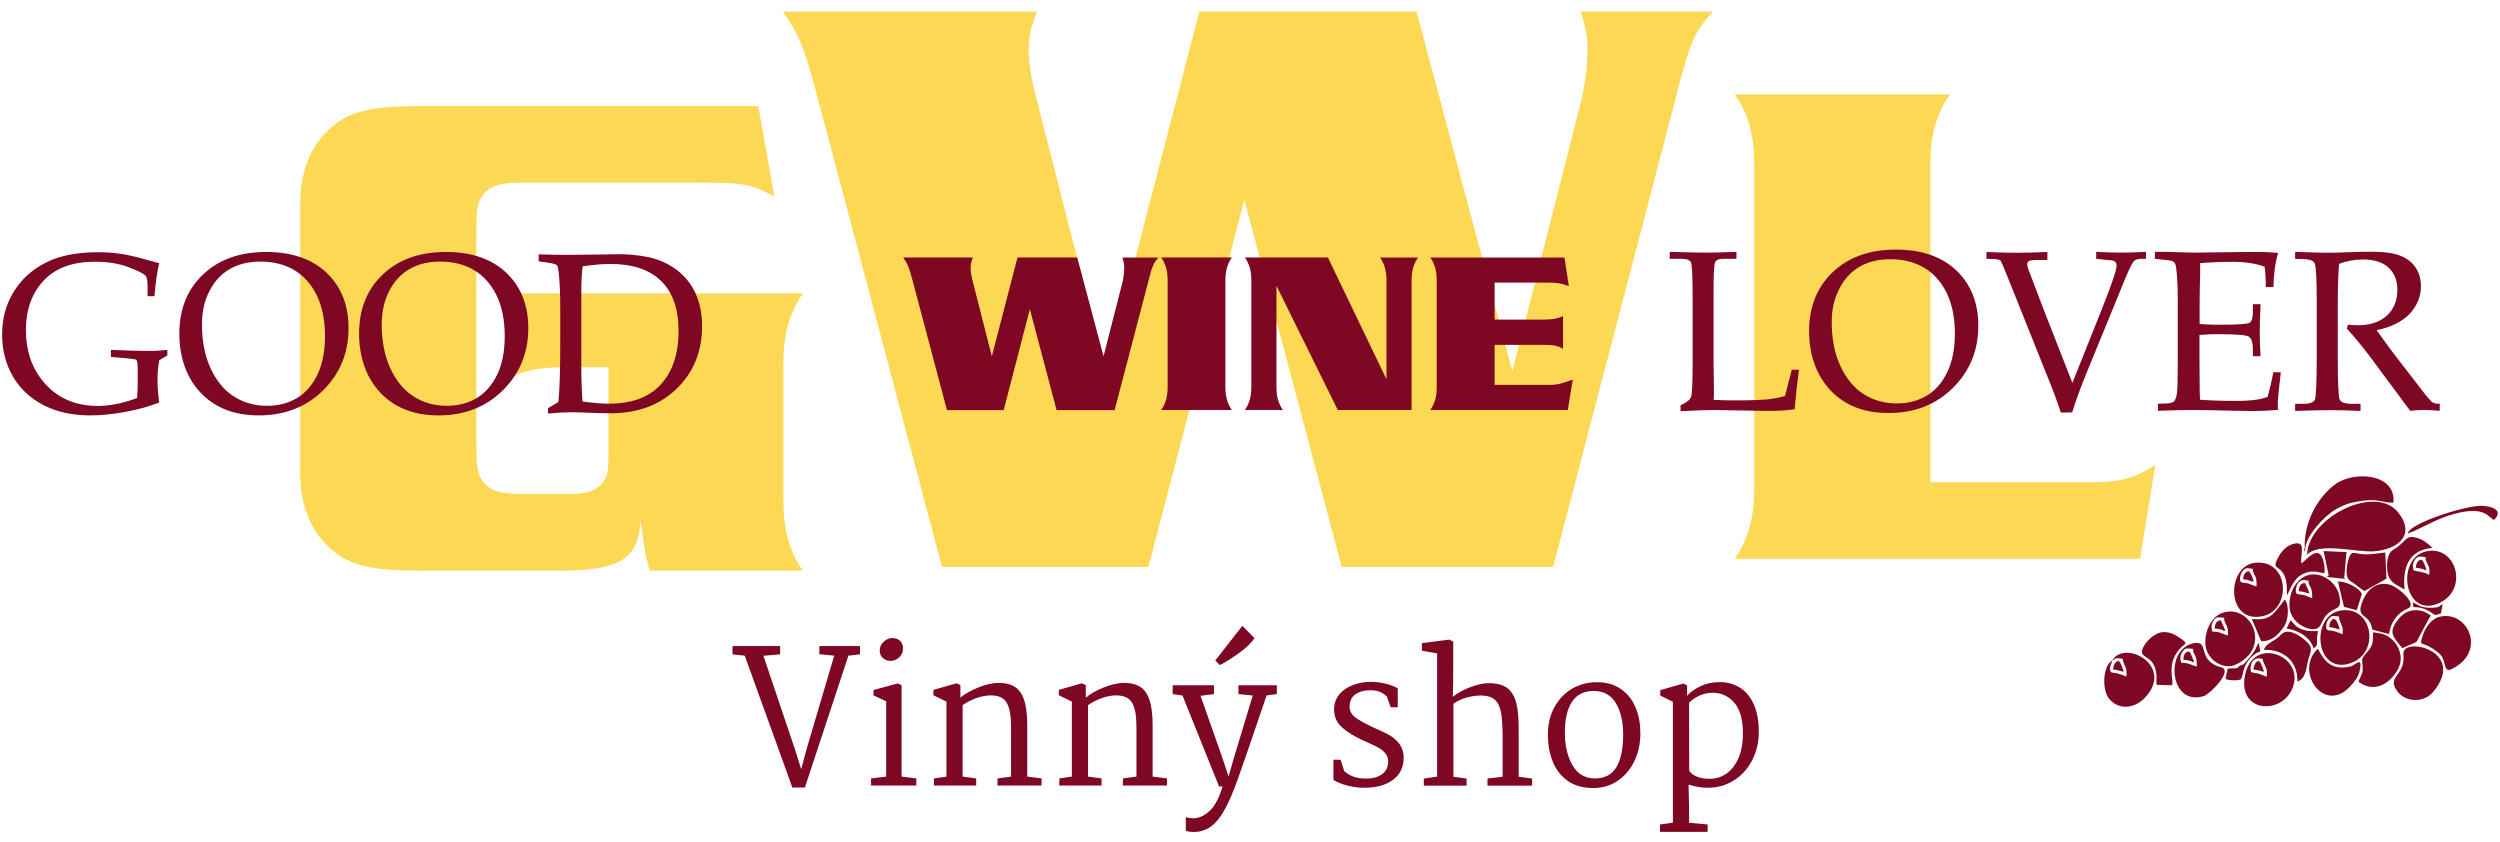 <svg version="1.1" id="_1_a" xmlns="http://www.w3.org/2000/svg" x="0" y="0" width="190" height="64" xml:space="preserve"><style>.st1,.st2{fill:#7e0723}.st2{fill-rule:evenodd;clip-rule:evenodd}</style><path class="st1" d="M55.67 49.73v-.63h3.62v.63l-1.27.11 2.42 7.18.45 1.44.39-1.46 2.12-7.17-1.13-.11v-.62h3.09v.63l-.88.1-3.31 10.02h-.95L56.6 49.83l-.93-.1zM68.52 52.08v6.94l1.12.14v.54H66.2v-.54l1.15-.14V53.3l-.96-.45v-.41l1.84-.5.29.14zm-.09-3.36c.13.15.2.34.2.57 0 .27-.1.49-.29.67-.2.18-.42.27-.67.27-.21 0-.4-.07-.57-.22-.16-.14-.24-.33-.24-.57 0-.26.1-.49.3-.67.2-.19.42-.28.66-.28.27.01.47.09.61.23zM71.93 59.02v-5.7l-.99-.48v-.41l1.76-.5.29.14v.95c.34-.29.81-.55 1.38-.78s1.09-.34 1.55-.34c.78 0 1.34.25 1.66.76.33.5.49 1.33.49 2.48v3.88l1.09.14v.54h-3.35v-.54l1.03-.14v-3.68c0-.6-.04-1.08-.13-1.43s-.24-.63-.46-.8c-.22-.17-.53-.26-.94-.26-.33 0-.68.06-1.06.19s-.75.31-1.09.55v5.43l1.03.14v.54h-3.21v-.54l.95-.14zM81.46 59.02v-5.7l-.99-.48v-.41l1.76-.5.29.14v.95c.34-.29.81-.55 1.38-.78s1.09-.34 1.55-.34c.78 0 1.34.25 1.66.76.33.5.49 1.33.49 2.48v3.88l1.09.14v.54h-3.35v-.54l1.03-.14v-3.68c0-.6-.04-1.08-.13-1.43s-.24-.63-.46-.8c-.22-.17-.53-.26-.94-.26-.33 0-.68.06-1.06.19s-.75.31-1.09.55v5.43l1.03.14v.54h-3.21v-.54l.95-.14zM90.69 62.19c.41 0 .81-.18 1.21-.53.4-.35.74-.98 1.02-1.89h-.27l-2.78-6.91-.75-.11v-.67h3.14v.67l-1.02.13 1.63 4.63.5 1.5.42-1.46 1.42-4.69-1.09-.11v-.67h2.92v.67l-.78.1-.31.91c-.63 1.87-1.13 3.31-1.48 4.32-.35 1.02-.58 1.65-.68 1.89-.37.96-.75 1.7-1.14 2.22s-.84.84-1.36.97c-.15.05-.35.07-.61.07-.1 0-.21-.01-.33-.03-.12-.02-.19-.04-.23-.07V62.1c.17.06.36.09.57.09zm3.73-14.63l.92.94c-.22.34-.59.7-1.1 1.08-.51.37-1.02.7-1.53.97l-.35-.35 2.06-2.64zM101.89 57.75l.27.85c.23.21.48.35.75.44.26.09.58.13.93.13.5 0 .9-.11 1.21-.34s.45-.55.45-.98c0-.22-.07-.42-.2-.58-.13-.16-.29-.3-.48-.41-.19-.11-.46-.25-.82-.41l-.49-.22c-.65-.3-1.17-.63-1.55-.98-.38-.35-.57-.8-.57-1.33 0-.46.14-.84.41-1.16.27-.32.63-.55 1.05-.71.43-.15.87-.23 1.31-.23.41 0 .8.05 1.18.15s.67.21.89.34v1.44h-.54l-.28-.8c-.31-.33-.72-.49-1.24-.49-.49 0-.88.1-1.17.32-.29.21-.43.52-.43.92 0 .32.13.58.38.78.25.2.64.43 1.17.68l.35.17c.08.04.34.16.8.37s.8.47 1.05.79c.24.32.36.68.36 1.09 0 .74-.28 1.3-.83 1.7-.55.4-1.27.59-2.14.59-.42 0-.83-.05-1.25-.15-.42-.1-.79-.25-1.12-.44v-1.54h.55zM109.22 59.02v-9.36l-1.16-.21v-.57l2.08-.27.31.15-.01 3.09-.03 1.11c.39-.31.85-.56 1.37-.75s.97-.29 1.35-.29c.62 0 1.09.12 1.42.37.33.25.56.63.69 1.15.13.52.19 1.23.18 2.13v3.46l1.02.14v.54h-3.39v-.54l1.15-.14v-2.95c0-.81-.04-1.44-.11-1.88-.08-.44-.23-.78-.46-1s-.6-.34-1.09-.34c-.34 0-.69.05-1.07.15-.38.1-.71.26-1.01.48v5.54l1 .14v.54h-3.25v-.54l1.01-.15zM123.18 52.36c.51.35.88.82 1.13 1.42s.36 1.26.36 2c-.01.79-.17 1.5-.49 2.13s-.75 1.11-1.28 1.46c-.54.35-1.14.52-1.8.52-.79 0-1.45-.18-1.96-.55-.52-.37-.9-.86-1.14-1.48-.24-.62-.36-1.3-.36-2.04 0-.79.17-1.49.51-2.1.34-.61.79-1.07 1.35-1.39s1.16-.48 1.82-.48c.72-.02 1.35.16 1.86.51zm-3.71.98c-.36.55-.54 1.32-.54 2.32 0 1 .19 1.83.58 2.5s.95 1 1.7 1c.74 0 1.29-.28 1.63-.85.34-.56.52-1.39.52-2.47 0-1-.19-1.8-.56-2.41-.37-.61-.94-.92-1.69-.92-.73.01-1.28.28-1.64.83zM132.17 52.22c.45.26.82.68 1.09 1.25.27.57.41 1.29.41 2.17 0 .77-.17 1.48-.5 2.13-.33.64-.79 1.16-1.38 1.53-.59.38-1.26.57-2.01.57-.47 0-.95-.08-1.45-.24l.04 1.85v1.05l1.41.13v.56h-3.62v-.56l.98-.14v-9.18l-.96-.48v-.41l1.75-.5.29.14v.78c.24-.27.58-.51 1.02-.72.44-.21.91-.31 1.42-.31.56-.01 1.06.12 1.51.38zm-3.02.65c-.29.14-.55.32-.78.52l.01 5.18c.11.19.3.34.57.45.27.11.59.17.98.17.45 0 .86-.12 1.24-.37s.69-.63.93-1.15c.24-.52.36-1.17.36-1.95 0-1.04-.22-1.82-.66-2.32-.44-.5-.98-.75-1.63-.75-.39.01-.73.08-1.02.22z"/><path class="st2" d="M182.66 49.71c.17 1.72-1.32 1.63-.47 2.82.62.86 2.01.89 2.7.09 2.7-3.18-2.37-4.29-2.23-2.91m1.75-7.81c-2.31.49-1.76 4.94.78 4.01 2.5-.92 1.56-4.51-.78-4.01zm-.96 1.46c-.13-.26-.07-.62.1-.84.23-.29.4-.24.79-.17 0 .51.42.63.27 1.34-.34-.22-.8-.24-1.16-.33zm-5.56 3.04c-2.33.39-1.94 4.83.66 4.03 2.41-.73 1.79-4.43-.66-4.03zm.15 1.8c-.22-.09-.43-.17-.65-.23-.32-.1-.58.04-.6-.32-.02-.25.09-.52.25-.68.25-.26.37-.12.72-.12.01.54.35.55.28 1.35zm-9.02-1.66c-1.02.28-1.51 1.55-1.4 2.52.13 1.11 1.38 1.9 2.32 1.44 2.73-1.31 1.15-4.53-.92-3.96zm-.88 1.46c-.1-.29-.08-.59.09-.84.25-.37.42-.21.8-.21 0 .28.1.39.21.64.11.24.08.44.08.7-.28-.03-.51-.29-1.18-.29zm6.22 3.83c.38-2.16-3.3-3.46-3.77-.33-.43 2.88 3.34 2.81 3.77.33zm-2.96-9.06c-2.21.22-2.25 4.66.56 4.06 2.22-.48 2.05-4.32-.56-4.06zm.1 1.8c-.18-.04-.47-.18-.65-.23-.33-.09-.59.04-.61-.32-.01-.26.1-.52.25-.68.26-.26.39-.12.71-.11.06.63.33.35.3 1.34zm-10.98 5.64c-.7.37-.81 2.25-.19 2.94.79.88 1.97.65 2.71-.15 2.23-2.42-1.59-4.44-2.52-2.79zm0 0c.21-.06.06-.14.35-.18.16-.02.29.03.45.03.09.63.35.54.29 1.36-.15-.05-.41-.15-.54-.2-.2-.08-.54-.09-.63-.13-.23-.34.06-.62.08-.88m14.94-6.51c-1.04.27-1.55 1.49-1.45 2.49.13 1.36 1.89 1.98 2.28 1.42.31-.45.25-.72.82-1.12.55-.38.88-.22.67-1.24-.19-.96-1.32-1.81-2.32-1.55zm.27 1.77c-.24-.09-.44-.19-.67-.25-.33-.09-.58.04-.58-.33 0-.22.09-.52.25-.66.21-.2.42-.17.72-.09-.01.54.28.24.28 1.33zm9.74 1.39c-.73.16-1.18.88-1.38 1.56-.14.49-.15.46.24.59.35.11.93.51 1.17.78.42.5.2 1.37.83 1.06 2.7-1.32 1.23-4.44-.86-3.99zm-18.73 2.02c-2.29.44-1.83 4.85.75 4.02.49-.16 2.24-1.94 1.33-2.18-1.92-.5-.84-2.07-2.08-1.84zm-.97 1.49c-.1-.3-.08-.59.1-.85.25-.36.41-.21.8-.21 0 .61.29.23.29 1.34-.39-.06-.53-.28-1.19-.28zm14.53-2.52l1.27.34c.12-.9.61-1.59 1.43-1.95.76-.33-.69-1.57-1.27-1.77-.97-.34-1.75.24-2.12 1.09-.7 1.57.47.91.69 2.29zm-4.14 1.45c-1.81 1.68.44 4.98 2.41 2.91.31-.33.64-.71.75-1.17.3-1.29-.31-.46-.72-.38-1.34.29-1.94-.34-2.44-1.36zm-12.25 2.75l1.18.03V52c.12-.28-.45-1.54.56-2.68.43-.49.72-.34.05-.82-.38-.27-.81-.48-1.29-.46-.89.03-1.93 1.37-1.54 1.72.34.32.65.35.86.86.29.71.1 1.13.18 1.43zm15.79-7.13l1.67-.94-.09-2h.14c-.61.03-1.01.17-1.71.15-.79-.02-1.01-.43-1.25.47-.11.4-.26 1.3.16 1.55.42.26.77.6 1.08.77zm-5.88.31c.07-.05.39-1.06.94-1.45.93-.66 1.76-.14 1.89-.23.08-.38-.07-1.42-.48-1.51-.47-.1-.93.58-1.28.78-.04-.78.35-1.67-.48-1.51-.53.1-.93.47-1.19.92-.59 1.02-.14.72.26 1.28.44.6.29 1.65.34 1.72zm-1.76 4.16c1.48-.06 2.59.87 2.54 2.41.69-.24.67-1.13.83-1.66.23-.78.42-.97-.39-1.6-.46-.36-1.21-.81-1.68-.31-.53.58-1.13.6-1.3 1.16zm10.69-4.58c-.17-1.65.3-3.03 2.13-3.17-.46-.41-.9-.78-1.56-.83-.5-.04-.69.57-1.43.97-.52.28-.54 1.31-.41 1.85.17.67.67.81 1.27 1.18zm-.18 4.45l1.08-.47 1.06-1.98.13.07c-.72-.69-1.84-.69-2.49.09-.91 1.1-.5 1.38.22 2.29zm-11.43-2.21l.71 1.68c.81.02 1.27-.47 1.71-1.07.38-.52.43-1.66.09-2.1-.01.01-.68.9-.9 1.1-.48.44-.98.42-1.61.39zm7-.93l.99.26-.03.04.4-1.27c-.19-.51-1.36-1.06-1.98-.94l.16-.04.46 1.95zm4.84-5.57c1.02-.37 1.96-.99 3.13-1.37 2.73-.87 2.98.14 3.43.34.84-.8-.35-1.08-.97-1.08-1.4.02-5.46 1.36-5.59 2.11zM169.3 50.82l-.16.77c.17.13.97.16 1.18.03.19-.44.13-.75.47-1.29.2-.32.61-.72.99-.82l-.12-.65c-.27.35-.05.39-.87 1.32-.06.07-.19.22-.26.28-.14.11-.22.06-.36.17-.18.15-.05.13-.37.17-.17 0-.34-.01-.5.02zm4.48-3.05c.87.12 1.8.64 2.06 1.52.26-.25.26-.2.25-.57-.01-.28.03-.49.08-.76-.49.01-.83.03-1.29-.16-.47-.2-.49-.37-.8-.66l-.3.63zm9.64-1.63c.5.01.71.06 1.14.28.18.09.29.2.44.29.14.08.36-.06.51-.09l.13-.68c-.3.08-.11.18-.51.23-.22.03-.45.03-.67.01-.63-.06-.63-.21-1.1-.4l.06.36zm-6.39 1.53c.35 0 .62.17.78.16-.02-.13-.28-1.21-.68-.6-.07.11-.12.3-.1.44zm-16.43 3.22c.18 0 .23.02.4.06.14.03.28.1.4.1-.02-.12-.24-.72-.33-.77-.31-.17-.48.41-.47.61zm10.66 0c.18.01.23.03.4.06.15.03.28.1.4.1-.03-.13-.24-.72-.34-.78-.29-.14-.45.42-.46.62zm12.34-7.74c.17.01.24.03.41.07.35.08.16.1.39.11-.01-.17-.21-.66-.34-.79-.33-.01-.44.32-.46.61zm-13.11.89c.5 0 .55.19.79.15-.02-.18-.27-.71-.33-.75-.12-.08-.28.06-.35.15-.08.12-.13.32-.11.45zm4.21.89c.42.03.64.16.8.17-.05-.33-.17-.38-.3-.78-.36-.04-.49.3-.5.61zm5.93 3.18c-.12-.06-.14-.05-.28-.04l-.01.52c-.02.74-.58 1.01-.79 1.44-.08.17.05.68.01.97-.06.34-.28.62-.31.82 1.21.89 2.42.13 3.01-.99.65-1.22-.43-2.72-1.63-2.72zm-5.47-6.46c-.07.12-.05.16-.03.3l.07-.25c.06-1.01 1.47-2.51 2.32-2.99.74-.42 1.19-.53 2.02-.65 1.21-.17 1.46.14 2.36.15.22-2.27-3.06-2.44-4.44-1.39-1.44 1.07-2.38 3.03-2.3 4.83zm-3.34 8.4l.16.04c0 .13-.02.1.03.21.24.56.29.44.27 1.13-.14-.04-.43-.16-.55-.21-.18-.07-.53-.08-.63-.14-.13-.12-.12-1.18.72-1.03zm-2.86-2.14c.05.04-.04.06.14.03.05-.2.01-.06-.02-.11l-.29-.68c-.36-.03-.46.33-.48.62.13 0 .54.06.65.14zm-2.37 2.37c.06.05-.03.06.14.03.03-.17.01-.05-.03-.11-.03-.14-.22-.57-.3-.68-.36-.03-.45.32-.47.62.14 0 .55.07.66.14zm11.52-6.3l.11.05-.06-.12.17-1.92.08-.03-1.89-.08.08.04.38 1.8-.13.13 1.26.13zm-3-1.64l.01-.01c0-.01-.01 0-.01.01zm.28-.24c1-.9 3.71-.1 5.03-.2 1.74-.14 3.21-1.16 1.87-2.92-1.66-2.2-6.73.23-6.95 3.08l-.04.11.09-.07z"/><path d="M94.57 15.18l7.4 27.9h16.07l9.3-35.56c1.08-4.3 1.39-5.06 2.85-6.64h-10.06c.38 1.2.51 1.77.51 2.85 0 1.39-.19 2.85-.51 4.11l-5.19 20.37L107.66.88H91.15l-7.09 27.33-5.25-20.56c-.44-1.65-.63-2.85-.63-3.8 0-1.08.13-1.71.63-2.97H59.5c1.34 1.96 1.59 2.66 2.6 6.39l9.49 35.81h15.69l7.29-27.9zM57.63 8.06H32.18c-4.02 0-5.66.37-7.14 1.75-1.43 1.27-2.22 3.28-2.22 5.56v20.69c0 2.28.79 4.29 2.22 5.56 1.48 1.38 3.12 1.75 7.14 1.75h10.21c4.76 0 6.09-.85 6.3-3.81.26 2.01.32 2.54.69 3.81h11.64c-1.01-1.43-1.48-3.07-1.48-5.24V27.54c0-2.17.48-3.81 1.48-5.24H38.69v6.4c1.32-.58 2.38-.79 4.23-.79h3.33v6.14c0 1.8-.05 2.12-.42 2.59-.37.58-1.22.9-2.33.9h-3.81c-1.75 0-2.54-.26-3.07-1.06-.37-.58-.42-1.06-.42-3.07v-15.4c0-2.01.05-2.49.42-3.07.53-.79 1.32-1.06 3.07-1.06h13.39c3.55 0 3.97.11 5.77 1.06l-1.22-6.88zm106.18 27.27c-1.32.9-2.65 1.32-4.5 1.32h-12.6V12.41c0-2.17.48-3.81 1.48-5.24h-16.35c1.01 1.43 1.48 3.07 1.48 5.24v24.82c0 2.17-.48 3.81-1.48 5.24h30.8l1.17-7.14z" fill-rule="evenodd" clip-rule="evenodd" fill="#fdd855"/><path class="st2" d="M180.63 25.09c.55.8 1.24 1.73 2.06 2.78l1.63 2.11c.29.36.48.57.58.62.1.05.2.08.3.08h.22v.54c-.47-.04-.88-.06-1.23-.06-.32 0-.66.02-1.02.06l-3.01-4.06c-.56-.75-1.16-1.48-1.8-2.19l.09-.29c.33.03.57.04.73.04.94 0 1.68-.24 2.22-.73.53-.49.8-1.14.8-1.95 0-.73-.23-1.3-.68-1.71-.45-.41-1.11-.61-1.96-.61-.59 0-1.19.11-1.79.33-.07.9-.1 1.86-.1 2.89v4.1c0 2 .05 3.11.14 3.32.1.22.41.33.93.33h.66v.54c-.94-.04-1.72-.06-2.33-.06-.49 0-1.37.02-2.64.06v-.54h.64c.49 0 .77-.11.86-.32.09-.21.14-1.33.14-3.35v-4.08c0-1.75-.05-2.73-.16-2.94-.1-.21-.45-.32-1.02-.32h-.46v-.54c1.05.04 1.85.07 2.41.07.37 0 .91-.01 1.61-.04.81-.03 1.4-.04 1.76-.04.98 0 1.72.1 2.23.31s.89.5 1.15.9c.26.39.4.86.4 1.4 0 .8-.29 1.5-.86 2.12-.58.59-1.41 1.01-2.5 1.23m-13.47.37v2.08l.01 1.2c0 .75.01 1.29.03 1.64.83.06 1.71.09 2.66.09.63 0 1.16-.03 1.6-.09.28-.03.57-.11.88-.22.14-.5.29-1.12.43-1.87h.57c-.15 1.24-.23 2.07-.23 2.48l.02.38c-.65.06-1.29.09-1.92.09l-1.33-.02c-1.47-.04-2.55-.06-3.24-.06-.66 0-1.54.02-2.64.06v-.54h.26c.49 0 .8-.05.93-.14.13-.1.21-.32.26-.68.04-.36.06-1.14.06-2.36v-4.66c0-.76-.02-1.39-.06-1.88-.04-.49-.08-.78-.12-.87-.04-.09-.1-.17-.18-.22-.08-.05-.32-.1-.73-.13l-.65-.07v-.53h.92l.9.03c.5.02.89.03 1.15.03l3.26-.04 1.54-.01c.53 0 1.06.02 1.6.07-.21.67-.34 1.54-.36 2.6h-.58c0-.62-.03-1.14-.09-1.55-.67-.25-1.49-.37-2.46-.37-.78 0-1.59.03-2.44.1.01.53 0 1.07-.02 1.6l-.02 1.31v1.72c.56.03 1.05.05 1.49.05 1.35 0 2.11-.05 2.29-.14.18-.09.27-.38.27-.87v-.55h.58c-.04.85-.06 1.54-.06 2.05 0 .54.02 1.17.06 1.9h-.58v-.49c0-.54-.11-.88-.32-1-.21-.12-.96-.18-2.25-.18-.48-.01-.98.02-1.49.06zm-10.53 5.9c-.26-.76-.51-1.47-.78-2.13l-3.04-7.6c-.43-1.1-.69-1.7-.76-1.8-.07-.1-.32-.15-.73-.15h-.35v-.53c.89.04 1.65.06 2.27.06.66 0 1.45-.02 2.36-.06v.61h-.84c-.29 0-.48.03-.56.08-.09.05-.13.14-.13.25 0 .07.01.15.04.25l1.1 2.91 2.29 5.85 2.23-5.58c.75-1.89 1.13-3 1.13-3.33 0-.26-.15-.4-.47-.41l-.35-.03-.73-.08v-.53c.75.04 1.37.06 1.86.06.51 0 1.15-.02 1.92-.06v.53h-.34c-.27 0-.47.06-.59.19s-.34.58-.66 1.35l-2.86 6.98c-.54 1.32-.92 2.36-1.15 3.15l-.86.02zm-17.42-6.88c0 1.28.22 2.39.66 3.34.44.95 1.03 1.66 1.76 2.13.74.47 1.58.71 2.52.71.88 0 1.64-.2 2.3-.6.66-.4 1.17-1 1.55-1.8.38-.8.57-1.77.57-2.91 0-1.2-.21-2.23-.62-3.08-.42-.85-.99-1.49-1.71-1.92-.72-.43-1.58-.65-2.57-.65-.91 0-1.69.19-2.34.57-.66.38-1.17.94-1.54 1.67-.39.74-.58 1.58-.58 2.54zm-1.72.7c0-1.86.6-3.36 1.8-4.5 1.2-1.14 2.8-1.71 4.79-1.71 1.96 0 3.49.53 4.6 1.58 1.11 1.06 1.67 2.46 1.67 4.21 0 1.88-.65 3.46-1.94 4.73-1.29 1.27-2.92 1.9-4.88 1.9-1.23 0-2.29-.25-3.17-.75-.89-.5-1.59-1.23-2.11-2.18-.5-.95-.76-2.05-.76-3.28zm-7.25 5.21c.55.03 1.1.04 1.62.04 1.07 0 1.9-.03 2.5-.08.42-.05.85-.13 1.3-.25l.51-2h.55c-.14 1.07-.25 2.07-.33 3-.51.09-1.2.13-2.09.13l-4.04-.07c-.54 0-1.39.03-2.54.09v-.45c.45-.2.72-.41.8-.64.08-.23.12-1.12.12-2.69V22.8c0-1.7-.04-2.64-.12-2.84-.08-.19-.31-.29-.69-.29h-.93v-.53c1.35.04 2.24.06 2.68.06.59 0 1.39-.02 2.39-.06v.53h-1.05c-.3 0-.49.09-.57.26-.08.17-.12.89-.12 2.15v5.41l.03 2.4-.02.5zm-16.66-8.91h3.62c1.2 0 1.34.02 2.03.26l-.33-2.17h-10.2c.33.47.49 1.01.49 1.72v8.15c0 .71-.16 1.25-.49 1.72h10.45l.38-2.31c-.85.31-1.22.4-1.65.4h-4.29v-3.04h3.88c.61 0 1.03.1 1.32.31v-2.49c-.5.21-.83.26-1.65.26h-3.55v-2.81zm-12.66-1.91h-6.31c.33.47.49 1.01.49 1.72v8.15c0 .71-.16 1.25-.49 1.72h2.89c-.33-.47-.49-1.01-.49-1.72v-7.72l4.66 9.44h5.61v-9.87c0-.71.16-1.25.49-1.72h-2.89c.33.47.49 1.01.49 1.72v7.53l-4.45-9.25zm-7.3 11.59c-.33-.47-.49-1.01-.49-1.72v-8.15c0-.71.16-1.25.49-1.72h-5.37c.33.47.49 1.01.49 1.72v8.15c0 .71-.16 1.25-.49 1.72h5.37zM78.27 23.5l2.03 7.67h4.41l2.56-9.77c.3-1.18.38-1.39.78-1.83H85.3c.1.33.14.49.14.78 0 .38-.05.78-.14 1.13l-1.43 5.6-2-7.51h-4.54l-1.95 7.51-1.44-5.65c-.12-.45-.17-.78-.17-1.04 0-.3.03-.47.17-.82h-5.3c.37.54.44.73.72 1.76l2.61 9.84h4.31l1.99-7.67zm-34 7.01c.76.11 1.44.17 2.02.17 1.58 0 2.82-.41 3.69-1.22 1.06-.99 1.59-2.43 1.59-4.33 0-1.65-.44-2.91-1.32-3.77-.88-.87-2.17-1.3-3.86-1.3-.59 0-1.3.06-2.11.18-.07.54-.1 1.16-.1 1.85v5.55c-.01 1.01.03 1.97.09 2.87zm-1.83.04c.09-.88.14-2.41.14-4.6v-2.46c0-1.01-.03-1.87-.1-2.6-.04-.43-.09-.67-.16-.74-.07-.07-.3-.13-.7-.19l-.68-.1v-.53c.93.03 1.56.04 1.88.04l2.28-.02 1.86-.03c.75-.01 1.51.06 2.3.22.79.16 1.5.48 2.14.95.64.48 1.13 1.08 1.46 1.8.33.72.5 1.56.5 2.5 0 1.91-.64 3.49-1.93 4.75-1.29 1.25-2.97 1.87-5.04 1.87l-1.05-.02c-1.02-.04-1.67-.06-1.94-.06-.46 0-1.04.03-1.75.1v-.41l.79-.47zm-13.43-5.89c0 1.28.22 2.39.66 3.34.44.95 1.03 1.66 1.76 2.13.74.47 1.58.71 2.52.71.88 0 1.64-.2 2.3-.6.66-.4 1.17-1 1.55-1.8.38-.8.56-1.77.56-2.91 0-1.2-.21-2.22-.62-3.08-.42-.85-.99-1.49-1.71-1.92-.72-.43-1.58-.65-2.57-.65-.91 0-1.69.19-2.34.57-.66.38-1.17.94-1.54 1.67-.38.73-.57 1.58-.57 2.54zm-1.72.7c0-1.86.6-3.36 1.8-4.5 1.2-1.14 2.8-1.71 4.79-1.71 1.96 0 3.49.53 4.6 1.58 1.11 1.06 1.67 2.46 1.67 4.21 0 1.88-.65 3.46-1.94 4.73-1.29 1.27-2.92 1.9-4.88 1.9-1.23 0-2.29-.25-3.18-.75-.89-.5-1.59-1.23-2.11-2.18-.49-.96-.75-2.05-.75-3.28zm-11.94-.7c0 1.28.22 2.39.66 3.34.44.95 1.03 1.66 1.76 2.13.74.47 1.58.71 2.52.71.88 0 1.64-.2 2.3-.6.66-.4 1.17-1 1.55-1.8.38-.8.56-1.77.56-2.91 0-1.2-.21-2.22-.62-3.08-.42-.85-.99-1.49-1.71-1.92-.72-.43-1.58-.65-2.57-.65-.91 0-1.69.19-2.34.57-.66.38-1.17.94-1.54 1.67-.39.73-.57 1.58-.57 2.54zm-1.72.7c0-1.86.6-3.36 1.8-4.5 1.2-1.14 2.8-1.71 4.79-1.71 1.96 0 3.49.53 4.6 1.58 1.11 1.06 1.67 2.46 1.67 4.21 0 1.88-.65 3.46-1.94 4.73-1.29 1.27-2.92 1.9-4.88 1.9-1.23 0-2.29-.25-3.18-.75-.89-.5-1.59-1.23-2.11-2.18-.5-.96-.75-2.05-.75-3.28zm-1.53 2.02c-.08.48-.13.96-.13 1.45 0 .52.04 1.11.13 1.76-.75.3-1.6.53-2.55.71-.95.18-1.85.27-2.72.27-1.34 0-2.51-.26-3.52-.78-1.01-.52-1.79-1.25-2.33-2.18-.54-.93-.82-1.99-.82-3.17 0-1.22.29-2.31.88-3.26.58-.95 1.39-1.69 2.44-2.22 1.04-.53 2.36-.79 3.95-.79.65 0 1.25.04 1.8.13.55.08 1.27.25 2.15.51l.72.19c-.15.6-.27 1.44-.36 2.51h-.52v-.56c0-.56-.05-.88-.14-.98-.17-.18-.62-.41-1.35-.68-.73-.27-1.56-.4-2.5-.4-1.66 0-2.94.45-3.82 1.34-.96.97-1.44 2.26-1.44 3.86 0 1.54.43 2.83 1.3 3.89 1.02 1.24 2.41 1.87 4.17 1.87.92 0 1.91-.2 2.98-.6.04-.48.05-.98.05-1.52 0-.7-.01-1.1-.03-1.2-.02-.1-.06-.17-.12-.2s-.36-.07-.89-.12l-1-.08v-.54c1.3.06 2.26.08 2.89.08.54 0 1.01-.03 1.4-.08v.42l-.62.37z"/></svg>